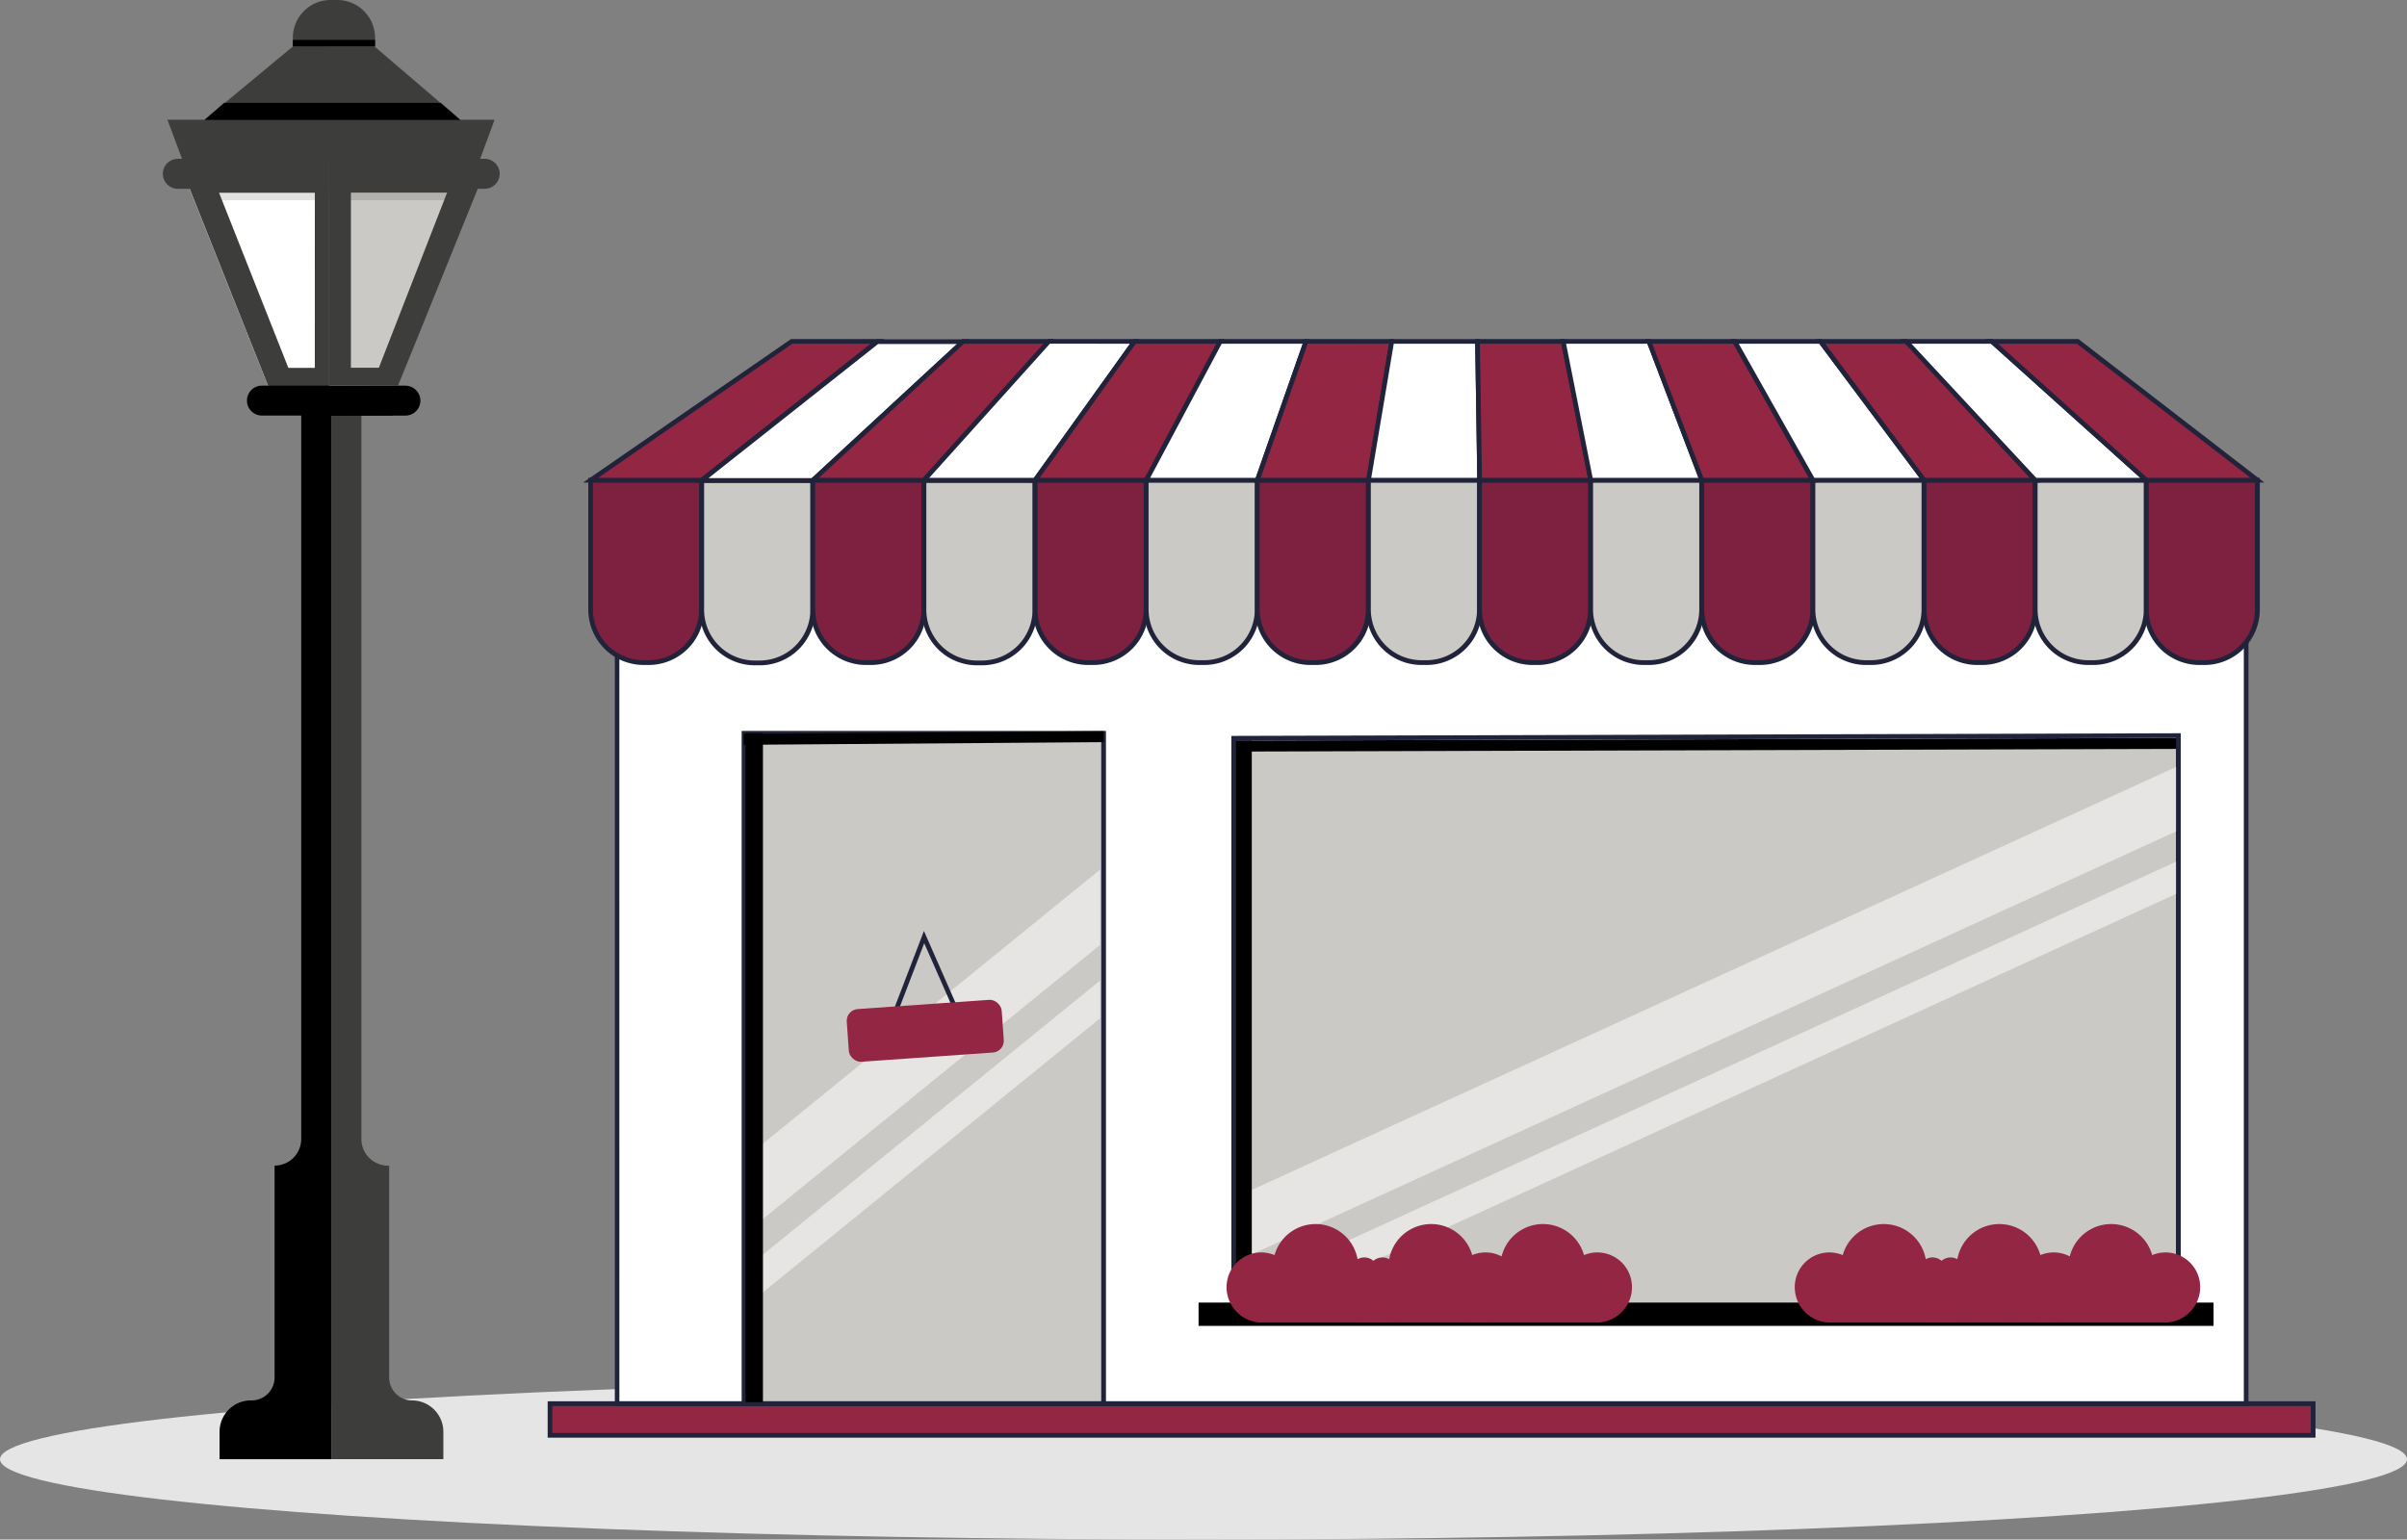 <svg xmlns="http://www.w3.org/2000/svg" xmlns:xlink="http://www.w3.org/1999/xlink" width="90.318" height="57.787" viewBox="0 0 90.318 57.787"><rect x="0" y="0" width="90.318" height="57.787" fill="#808080" stroke="none"/><defs><clipPath id="a"><path d="M876.714,1088.886H841.266v-21.438l35.449-.1Z" transform="translate(-841.266 -1067.349)" fill="none"/></clipPath><clipPath id="b"><path d="M802.881,1092.424h-13v-24.976l13-.1Z" transform="translate(-789.883 -1067.349)" fill="none"/></clipPath></defs><g transform="translate(-1012.5 -1344.711)"><ellipse cx="45.159" cy="3.015" rx="45.159" ry="3.015" transform="translate(1012.5 1396.468)" fill="#e5e5e5"/><g transform="translate(1033.05 1357.437)"><g transform="translate(0 39.869)"><rect width="66.159" height="1.19" transform="translate(0.087 0.088)" fill="#922643"/><path d="M834.178,1139.987H767.843v-1.365h66.335Zm-66.159-.175H834V1138.8H768.018Z" transform="translate(-767.843 -1138.621)" fill="#202339"/></g><g transform="translate(2.515 6.745)"><rect width="61.129" height="33.124" transform="translate(0.088 0.087)" fill="#fff"/><path d="M836.321,1077.441h-61.3v-33.3h61.3Zm-61.129-.175h60.954v-32.948H775.191Z" transform="translate(-775.016 -1044.142)" fill="#202339"/></g><g transform="translate(24.424 14.794)"><path d="M876.714,1088.886H841.266v-21.438l35.449-.1Z" transform="translate(-839.948 -1067.261)" fill="#cbc9c5"/><g transform="translate(36.674 0.088)"><line y2="21.537" transform="translate(0.088)" fill="#fff"/><rect width="0.175" height="21.537" transform="translate(0 0)" fill="#202339"/></g><path d="M876.763,1068.021l-35.422.1v-.411l35.422-.1Z" transform="translate(-839.996 -1067.431)"/><g transform="translate(1.318 0.088)" opacity="0.51"><g clip-path="url(#a)"><g transform="translate(-5.432 -1.693)"><path d="M873.763,1064.518l-47.073,21.547-.918-2,47.073-21.547Z" transform="translate(-825.772 -1062.521)" fill="#fff"/><path d="M877.16,1071.9l-47.073,21.547-.459-1,47.073-21.547Z" transform="translate(-828.276 -1067.966)" fill="#fff"/></g></g></g><rect width="0.653" height="21.346" transform="translate(1.344 0.279)"/><path d="M876.639,1088.81H841.015V1067.2h.087l35.537-.1Zm-35.449-.175h35.274v-21.361l-35.274.1Z" transform="translate(-839.785 -1067.098)" fill="#202339"/><rect width="38.085" height="0.875" transform="translate(0 21.372)"/></g><g transform="translate(46.795 33.202)"><g transform="translate(0 0)"><path d="M907.363,1123.315a.909.909,0,0,0,.934-.9.933.933,0,0,0-1.327-.846.518.518,0,0,0-.74-.63,1.6,1.6,0,0,0-3.115-.154,1.3,1.3,0,0,0-1.8,1.2,1.327,1.327,0,0,0,1.3,1.331Z" transform="translate(-901.315 -1119.603)" fill="#922643"/><path d="M914.269,1125.512a.38.38,0,1,1-.377-.334A.358.358,0,0,1,914.269,1125.512Z" transform="translate(-909.237 -1123.224)" fill="#922643"/><path d="M918.511,1126.393a.5.5,0,1,1-.493-.43A.465.465,0,0,1,918.511,1126.393Z" transform="translate(-911.841 -1123.733)" fill="#922643"/><path d="M910.673,1122.4a1.094,1.094,0,1,1-1.091-1.015A1.055,1.055,0,0,1,910.673,1122.4Z" transform="translate(-905.975 -1120.76)" fill="#922643"/></g><g transform="translate(4.034 0)"><path d="M913.756,1123.315a.909.909,0,0,1-.934-.9.933.933,0,0,1,1.327-.846.51.51,0,0,1-.031-.177.518.518,0,0,1,.771-.453,1.6,1.6,0,0,1,3.115-.154,1.3,1.3,0,0,1,1.8,1.2,1.327,1.327,0,0,1-1.3,1.331Z" transform="translate(-912.822 -1119.603)" fill="#922643"/><path d="M918.384,1125.512a.38.38,0,1,0,.378-.334A.358.358,0,0,0,918.384,1125.512Z" transform="translate(-916.434 -1123.224)" fill="#922643"/><path d="M913.712,1126.393a.5.5,0,1,0,.494-.43A.466.466,0,0,0,913.712,1126.393Z" transform="translate(-913.4 -1123.733)" fill="#922643"/><path d="M919.336,1122.4a1.094,1.094,0,1,0,1.091-1.015A1.055,1.055,0,0,0,919.336,1122.4Z" transform="translate(-917.052 -1120.76)" fill="#922643"/></g><g transform="translate(8.23 0)"><path d="M925.724,1123.315a.909.909,0,0,1-.934-.9.932.932,0,0,1,1.327-.846.518.518,0,0,1,.74-.63,1.6,1.6,0,0,1,3.115-.154,1.3,1.3,0,0,1,1.8,1.2,1.327,1.327,0,0,1-1.3,1.331Z" transform="translate(-924.79 -1119.603)" fill="#922643"/><path d="M930.352,1125.512a.38.38,0,1,0,.377-.334A.358.358,0,0,0,930.352,1125.512Z" transform="translate(-928.402 -1123.224)" fill="#922643"/><path d="M925.68,1126.393a.5.5,0,1,0,.493-.43A.465.465,0,0,0,925.68,1126.393Z" transform="translate(-925.368 -1123.733)" fill="#922643"/><path d="M931.3,1122.4a1.094,1.094,0,1,0,1.091-1.015A1.055,1.055,0,0,0,931.3,1122.4Z" transform="translate(-929.02 -1120.76)" fill="#922643"/></g></g><g transform="translate(25.475 33.202)"><g transform="translate(0 0)"><path d="M846.554,1123.315a.909.909,0,0,0,.934-.9.932.932,0,0,0-1.327-.846.518.518,0,0,0-.74-.63,1.6,1.6,0,0,0-3.115-.154,1.3,1.3,0,0,0-1.8,1.2,1.327,1.327,0,0,0,1.3,1.331Z" transform="translate(-840.506 -1119.603)" fill="#922643"/><path d="M853.46,1125.512a.38.38,0,1,1-.377-.334A.358.358,0,0,1,853.46,1125.512Z" transform="translate(-848.428 -1123.224)" fill="#922643"/><path d="M857.7,1126.393a.5.5,0,1,1-.493-.43A.465.465,0,0,1,857.7,1126.393Z" transform="translate(-851.032 -1123.733)" fill="#922643"/><path d="M849.864,1122.4a1.094,1.094,0,1,1-1.091-1.015A1.055,1.055,0,0,1,849.864,1122.4Z" transform="translate(-845.165 -1120.76)" fill="#922643"/></g><g transform="translate(4.034 0)"><path d="M852.947,1123.315a.909.909,0,0,1-.933-.9.933.933,0,0,1,1.327-.846.512.512,0,0,1-.031-.177.518.518,0,0,1,.771-.453,1.6,1.6,0,0,1,3.115-.154,1.3,1.3,0,0,1,1.8,1.2,1.327,1.327,0,0,1-1.3,1.331Z" transform="translate(-852.013 -1119.603)" fill="#922643"/><path d="M857.575,1125.512a.38.38,0,1,0,.378-.334A.358.358,0,0,0,857.575,1125.512Z" transform="translate(-855.625 -1123.224)" fill="#922643"/><path d="M852.9,1126.393a.5.5,0,1,0,.494-.43A.465.465,0,0,0,852.9,1126.393Z" transform="translate(-852.591 -1123.733)" fill="#922643"/><path d="M858.527,1122.4a1.094,1.094,0,1,0,1.091-1.015A1.055,1.055,0,0,0,858.527,1122.4Z" transform="translate(-856.243 -1120.76)" fill="#922643"/></g><g transform="translate(8.23 0)"><path d="M864.915,1123.315a.909.909,0,0,1-.934-.9.932.932,0,0,1,1.327-.846.518.518,0,0,1,.74-.63,1.6,1.6,0,0,1,3.115-.154,1.3,1.3,0,0,1,1.8,1.2,1.327,1.327,0,0,1-1.3,1.331Z" transform="translate(-863.981 -1119.603)" fill="#922643"/><path d="M869.543,1125.512a.38.38,0,1,0,.377-.334A.358.358,0,0,0,869.543,1125.512Z" transform="translate(-867.593 -1123.224)" fill="#922643"/><path d="M864.871,1126.393a.5.5,0,1,0,.493-.43A.465.465,0,0,0,864.871,1126.393Z" transform="translate(-864.559 -1123.733)" fill="#922643"/><path d="M870.5,1122.4a1.094,1.094,0,1,0,1.091-1.015A1.055,1.055,0,0,0,870.5,1122.4Z" transform="translate(-868.211 -1120.76)" fill="#922643"/></g></g><g transform="translate(7.276 14.708)"><g transform="translate(0 0)"><rect width="13.497" height="25.161" transform="translate(0.088 0.087)" fill="#cbc9c5"/><path d="M802.27,1092.19H788.6v-25.336H802.27Zm-13.5-.175h13.322v-24.986H788.772Z" transform="translate(-788.597 -1066.854)" fill="#202339"/></g></g><g transform="translate(7.727 14.881)" opacity="0.51"><g transform="translate(0 0)" clip-path="url(#b)"><g transform="translate(-12.076 -7.239)"><path d="M797,1048.4l-40.17,32.657-1.39-1.7,40.171-32.657Z" transform="translate(-755.438 -1046.7)" fill="#fff"/><path d="M802.138,1054.7l-40.17,32.657-.695-.852,40.171-32.657Z" transform="translate(-759.227 -1051.344)" fill="#fff"/></g></g></g><rect width="0.653" height="25.108" transform="translate(7.425 14.795)"/><g transform="translate(11.192 22.218)"><path d="M804.208,1092.053l-.164-.063,1.427-3.717,1.583,3.6-.16.071-1.412-3.212Z" transform="translate(-802.544 -1088.273)" fill="#202339"/><rect width="5.826" height="1.982" rx="0.44" transform="matrix(0.998, -0.07, 0.07, 0.998, 0, 2.962)" fill="#922643"/></g><path d="M802.344,1067.294l-13.5.1v-.411l13.5-.1Z" transform="translate(-781.483 -1052.164)"/><g transform="translate(1.524 5.21)"><g transform="translate(0 0)"><path d="M0,0H4.17a0,0,0,0,1,0,0V4.764A2.085,2.085,0,0,1,2.085,6.849h0A2.085,2.085,0,0,1,0,4.764V0A0,0,0,0,1,0,0Z" transform="translate(0.088 0.088)" fill="#7e203f"/><path d="M774.457,1046.786h-.187a2.082,2.082,0,0,1-2.079-2.079v-4.945h4.345v4.945A2.082,2.082,0,0,1,774.457,1046.786Zm-2.091-6.849v4.77a1.906,1.906,0,0,0,1.9,1.9h.187a1.906,1.906,0,0,0,1.9-1.9v-4.77Z" transform="translate(-772.191 -1039.762)" fill="#202339"/></g><g transform="translate(4.17 0.011)"><path d="M0,0H4.17a0,0,0,0,1,0,0V4.764A2.085,2.085,0,0,1,2.085,6.849h0A2.085,2.085,0,0,1,0,4.764V0A0,0,0,0,1,0,0Z" transform="translate(0.087 0.088)" fill="#cbc9c5"/><path d="M786.351,1046.817h-.187a2.081,2.081,0,0,1-2.079-2.079v-4.945h4.345v4.945A2.081,2.081,0,0,1,786.351,1046.817Zm-2.09-6.849v4.77a1.906,1.906,0,0,0,1.9,1.9h.187a1.906,1.906,0,0,0,1.9-1.9v-4.77Z" transform="translate(-784.085 -1039.792)" fill="#202339"/></g><g transform="translate(8.339 0)"><path d="M0,0H4.17a0,0,0,0,1,0,0V4.764A2.085,2.085,0,0,1,2.085,6.849h0A2.085,2.085,0,0,1,0,4.764V0A0,0,0,0,1,0,0Z" transform="translate(0.088 0.088)" fill="#7e203f"/><path d="M798.243,1046.786h-.187a2.082,2.082,0,0,1-2.079-2.079v-4.945h4.345v4.945A2.082,2.082,0,0,1,798.243,1046.786Zm-2.091-6.849v4.77a1.906,1.906,0,0,0,1.9,1.9h.187a1.906,1.906,0,0,0,1.9-1.9v-4.77Z" transform="translate(-795.977 -1039.762)" fill="#202339"/></g><g transform="translate(12.509 0.011)"><path d="M0,0H4.17a0,0,0,0,1,0,0V4.764A2.085,2.085,0,0,1,2.085,6.849h0A2.085,2.085,0,0,1,0,4.764V0A0,0,0,0,1,0,0Z" transform="translate(0.088 0.088)" fill="#cbc9c5"/><path d="M810.137,1046.817h-.187a2.081,2.081,0,0,1-2.079-2.079v-4.945h4.345v4.945A2.082,2.082,0,0,1,810.137,1046.817Zm-2.091-6.849v4.77a1.906,1.906,0,0,0,1.9,1.9h.187a1.906,1.906,0,0,0,1.9-1.9v-4.77Z" transform="translate(-807.871 -1039.792)" fill="#202339"/></g><g transform="translate(16.679 0)"><path d="M0,0H4.17a0,0,0,0,1,0,0V4.764A2.085,2.085,0,0,1,2.085,6.849h0A2.085,2.085,0,0,1,0,4.764V0A0,0,0,0,1,0,0Z" transform="translate(0.088 0.088)" fill="#7e203f"/><path d="M822.03,1046.786h-.187a2.081,2.081,0,0,1-2.079-2.079v-4.945h4.345v4.945A2.082,2.082,0,0,1,822.03,1046.786Zm-2.09-6.849v4.77a1.906,1.906,0,0,0,1.9,1.9h.187a1.906,1.906,0,0,0,1.9-1.9v-4.77Z" transform="translate(-819.764 -1039.762)" fill="#202339"/></g><g transform="translate(20.849 0)"><path d="M0,0H4.17a0,0,0,0,1,0,0V4.764A2.085,2.085,0,0,1,2.085,6.849h0A2.085,2.085,0,0,1,0,4.764V0A0,0,0,0,1,0,0Z" transform="translate(0.088 0.088)" fill="#cbc9c5"/><path d="M833.923,1046.786h-.187a2.081,2.081,0,0,1-2.079-2.079v-4.945H836v4.945A2.082,2.082,0,0,1,833.923,1046.786Zm-2.091-6.849v4.77a1.906,1.906,0,0,0,1.9,1.9h.187a1.906,1.906,0,0,0,1.9-1.9v-4.77Z" transform="translate(-831.657 -1039.762)" fill="#202339"/></g><g transform="translate(25.018 0)"><path d="M0,0H4.17a0,0,0,0,1,0,0V4.764A2.085,2.085,0,0,1,2.085,6.849h0A2.085,2.085,0,0,1,0,4.764V0A0,0,0,0,1,0,0Z" transform="translate(0.088 0.088)" fill="#7e203f"/><path d="M845.816,1046.786h-.187a2.081,2.081,0,0,1-2.079-2.079v-4.945H847.9v4.945A2.081,2.081,0,0,1,845.816,1046.786Zm-2.091-6.849v4.77a1.906,1.906,0,0,0,1.9,1.9h.187a1.906,1.906,0,0,0,1.9-1.9v-4.77Z" transform="translate(-843.55 -1039.762)" fill="#202339"/></g><g transform="translate(29.188 0)"><path d="M0,0H4.17a0,0,0,0,1,0,0V4.764A2.085,2.085,0,0,1,2.085,6.849h0A2.085,2.085,0,0,1,0,4.764V0A0,0,0,0,1,0,0Z" transform="translate(0.088 0.088)" fill="#cbc9c5"/><path d="M857.709,1046.786h-.187a2.082,2.082,0,0,1-2.079-2.079v-4.945h4.345v4.945A2.081,2.081,0,0,1,857.709,1046.786Zm-2.091-6.849v4.77a1.906,1.906,0,0,0,1.9,1.9h.187a1.906,1.906,0,0,0,1.9-1.9v-4.77Z" transform="translate(-855.443 -1039.762)" fill="#202339"/></g><g transform="translate(33.358 0)"><path d="M0,0H4.17a0,0,0,0,1,0,0V4.764A2.085,2.085,0,0,1,2.085,6.849h0A2.085,2.085,0,0,1,0,4.764V0A0,0,0,0,1,0,0Z" transform="translate(0.088 0.088)" fill="#7e203f"/><path d="M869.6,1046.786h-.187a2.081,2.081,0,0,1-2.079-2.079v-4.945h4.345v4.945A2.081,2.081,0,0,1,869.6,1046.786Zm-2.091-6.849v4.77a1.906,1.906,0,0,0,1.9,1.9h.187a1.906,1.906,0,0,0,1.9-1.9v-4.77Z" transform="translate(-867.336 -1039.762)" fill="#202339"/></g><g transform="translate(37.527 0)"><path d="M0,0H4.17a0,0,0,0,1,0,0V4.764A2.085,2.085,0,0,1,2.085,6.849h0A2.085,2.085,0,0,1,0,4.764V0A0,0,0,0,1,0,0Z" transform="translate(0.088 0.088)" fill="#cbc9c5"/><path d="M881.495,1046.786h-.186a2.082,2.082,0,0,1-2.079-2.079v-4.945h4.345v4.945A2.082,2.082,0,0,1,881.495,1046.786Zm-2.091-6.849v4.77a1.906,1.906,0,0,0,1.9,1.9h.186a1.906,1.906,0,0,0,1.9-1.9v-4.77Z" transform="translate(-879.229 -1039.762)" fill="#202339"/></g><g transform="translate(41.697 0)"><path d="M0,0H4.17a0,0,0,0,1,0,0V4.764A2.085,2.085,0,0,1,2.085,6.849h0A2.085,2.085,0,0,1,0,4.764V0A0,0,0,0,1,0,0Z" transform="translate(0.087 0.088)" fill="#7e203f"/><path d="M893.389,1046.786H893.2a2.081,2.081,0,0,1-2.079-2.079v-4.945h4.345v4.945A2.081,2.081,0,0,1,893.389,1046.786Zm-2.09-6.849v4.77a1.906,1.906,0,0,0,1.9,1.9h.187a1.906,1.906,0,0,0,1.9-1.9v-4.77Z" transform="translate(-891.123 -1039.762)" fill="#202339"/></g><g transform="translate(45.867 0)"><path d="M0,0H4.17a0,0,0,0,1,0,0V4.764A2.085,2.085,0,0,1,2.085,6.849h0A2.085,2.085,0,0,1,0,4.764V0A0,0,0,0,1,0,0Z" transform="translate(0.088 0.088)" fill="#cbc9c5"/><path d="M905.281,1046.786h-.187a2.082,2.082,0,0,1-2.079-2.079v-4.945h4.345v4.945A2.081,2.081,0,0,1,905.281,1046.786Zm-2.091-6.849v4.77a1.906,1.906,0,0,0,1.9,1.9h.187a1.906,1.906,0,0,0,1.9-1.9v-4.77Z" transform="translate(-903.015 -1039.762)" fill="#202339"/></g><g transform="translate(50.037 0)"><path d="M0,0H4.17a0,0,0,0,1,0,0V4.764A2.085,2.085,0,0,1,2.085,6.849h0A2.085,2.085,0,0,1,0,4.764V0A0,0,0,0,1,0,0Z" transform="translate(0.088 0.088)" fill="#7e203f"/><path d="M917.175,1046.786h-.187a2.081,2.081,0,0,1-2.079-2.079v-4.945h4.345v4.945A2.082,2.082,0,0,1,917.175,1046.786Zm-2.091-6.849v4.77a1.906,1.906,0,0,0,1.9,1.9h.187a1.906,1.906,0,0,0,1.9-1.9v-4.77Z" transform="translate(-914.909 -1039.762)" fill="#202339"/></g><g transform="translate(54.206 0)"><path d="M0,0H4.17a0,0,0,0,1,0,0V4.764A2.085,2.085,0,0,1,2.085,6.849h0A2.085,2.085,0,0,1,0,4.764V0A0,0,0,0,1,0,0Z" transform="translate(0.088 0.088)" fill="#cbc9c5"/><path d="M929.068,1046.786h-.187a2.081,2.081,0,0,1-2.079-2.079v-4.945h4.345v4.945A2.082,2.082,0,0,1,929.068,1046.786Zm-2.09-6.849v4.77a1.906,1.906,0,0,0,1.9,1.9h.187a1.906,1.906,0,0,0,1.9-1.9v-4.77Z" transform="translate(-926.802 -1039.762)" fill="#202339"/></g><g transform="translate(58.376 0)"><path d="M0,0H4.17a0,0,0,0,1,0,0V4.764A2.085,2.085,0,0,1,2.085,6.849h0A2.085,2.085,0,0,1,0,4.764V0A0,0,0,0,1,0,0Z" transform="translate(0.088 0.088)" fill="#7e203f"/><path d="M940.961,1046.786h-.187a2.081,2.081,0,0,1-2.079-2.079v-4.945h4.345v4.945A2.081,2.081,0,0,1,940.961,1046.786Zm-2.091-6.849v4.77a1.906,1.906,0,0,0,1.9,1.9h.187a1.906,1.906,0,0,0,1.9-1.9v-4.77Z" transform="translate(-938.695 -1039.762)" fill="#202339"/></g></g><g transform="translate(1.331 0)"><path d="M783.2,1025.153h-3.217l-7.542,5.209h4.17Z" transform="translate(-772.16 -1025.065)" fill="#922643"/><path d="M776.121,1030.287h-4.482l7.8-5.385h3.5Zm-3.919-.175h3.858l6.367-5.035H779.49Z" transform="translate(-771.639 -1024.902)" fill="#202339"/><g transform="translate(4.199 0.011)"><path d="M794.141,1025.183h-3.217l-6.59,5.209h4.17Z" transform="translate(-784.082 -1025.096)" fill="#fff"/><path d="M788.071,1030.318h-4.456l6.811-5.384H793.9Zm-3.951-.175H788l5.447-5.034h-2.963Z" transform="translate(-783.615 -1024.934)" fill="#202339"/></g><g transform="translate(8.397)"><path d="M805.082,1025.153h-3.217l-5.637,5.209h4.17Z" transform="translate(-796.004 -1025.065)" fill="#922643"/><path d="M800.022,1030.287h-4.433l5.827-5.385h3.448Zm-3.985-.175h3.907l4.527-5.035h-2.987Z" transform="translate(-795.589 -1024.902)" fill="#202339"/></g><g transform="translate(12.594)"><path d="M816.022,1025.153H812.8l-4.684,5.209h4.17Z" transform="translate(-807.924 -1025.065)" fill="#fff"/><path d="M811.971,1030.287H807.56l4.842-5.385h3.426Zm-4.018-.175h3.928l3.607-5.035H812.48Z" transform="translate(-807.56 -1024.902)" fill="#202339"/></g><g transform="translate(16.789)"><path d="M826.963,1025.153h-3.217l-3.732,5.209h4.17Z" transform="translate(-819.843 -1025.065)" fill="#922643"/><path d="M823.92,1030.287h-4.393l3.857-5.385h3.408Zm-4.052-.175h3.947l2.686-5.035h-3.026Z" transform="translate(-819.527 -1024.902)" fill="#202339"/></g><g transform="translate(20.984)"><path d="M837.9,1025.153h-3.217l-2.779,5.209h4.17Z" transform="translate(-831.761 -1025.065)" fill="#fff"/><path d="M835.868,1030.287H831.49l2.872-5.385h3.393Zm-4.086-.175h3.961l1.765-5.035h-3.041Z" transform="translate(-831.49 -1024.902)" fill="#202339"/></g><g transform="translate(25.176)"><path d="M848.843,1025.153h-3.217l-1.826,5.209h4.17Z" transform="translate(-843.676 -1025.065)" fill="#922643"/><path d="M847.815,1030.287h-4.368l1.888-5.385h3.383l-.018.1Zm-4.121-.175h3.972l.844-5.035H845.46Z" transform="translate(-843.447 -1024.902)" fill="#202339"/></g><g transform="translate(29.365)"><path d="M859.784,1025.153h-3.217l-.874,5.209h4.17Z" transform="translate(-855.589 -1025.065)" fill="#fff"/><path d="M859.76,1030.287H855.4l.018-.1.886-5.283h3.378Zm-4.155-.175h3.977l-.076-5.035h-3.057Z" transform="translate(-855.397 -1024.902)" fill="#202339"/></g><g transform="translate(33.471)"><path d="M870.578,1025.153h-3.217l.079,5.209h4.17Z" transform="translate(-867.272 -1025.065)" fill="#922643"/><path d="M871.552,1030.287h-4.363l-.082-5.385h3.378Zm-4.19-.175h3.977l-1-5.035h-3.056Z" transform="translate(-867.107 -1024.902)" fill="#202339"/></g><g transform="translate(36.67)"><path d="M879.754,1025.153h-3.217l1.032,5.209h4.17Z" transform="translate(-876.43 -1025.065)" fill="#fff"/><path d="M881.667,1030.287H877.3l-1.067-5.385h3.384Zm-4.225-.175h3.971l-1.918-5.035h-3.05Z" transform="translate(-876.232 -1024.902)" fill="#202339"/></g><g transform="translate(39.867)"><path d="M888.929,1025.153h-3.217l1.984,5.209h4.17Z" transform="translate(-885.585 -1025.065)" fill="#922643"/><path d="M891.781,1030.287H887.4l-2.051-5.385h3.4Zm-4.259-.175h3.959l-2.838-5.035H885.6Z" transform="translate(-885.35 -1024.902)" fill="#202339"/></g><g transform="translate(43.061)"><path d="M898.105,1025.153h-3.217l2.937,5.209h4.17Z" transform="translate(-894.738 -1025.065)" fill="#fff"/><path d="M901.893,1030.287h-4.4l-3.036-5.385h3.411Zm-4.293-.175h3.944l-3.759-5.035h-3.023Z" transform="translate(-894.461 -1024.902)" fill="#202339"/></g><g transform="translate(46.253)"><path d="M907.281,1025.153h-3.217l3.89,5.209h4.17Z" transform="translate(-903.889 -1025.065)" fill="#922643"/><path d="M912,1030.287h-4.414l-4.021-5.385H907Zm-4.327-.175H911.6l-4.679-5.035h-3Z" transform="translate(-903.565 -1024.902)" fill="#202339"/></g><g transform="translate(49.444)"><path d="M916.457,1025.153H913.24l4.842,5.209h4.17Z" transform="translate(-913.039 -1025.065)" fill="#fff"/><path d="M922.109,1030.287h-4.437l-5-5.385h3.452l.025.023Zm-4.36-.175h3.9l-5.6-5.035h-2.983Z" transform="translate(-912.667 -1024.902)" fill="#202339"/></g><g transform="translate(52.633)"><path d="M925.633,1025.153h-3.217l5.8,5.209h4.17Z" transform="translate(-922.187 -1025.065)" fill="#922643"/><path d="M932.214,1030.287h-4.46l-.025-.023-5.965-5.362h3.476l.023.018Zm-4.393-.175H931.7l-6.52-5.035h-2.959Z" transform="translate(-921.764 -1024.902)" fill="#202339"/></g></g></g><g transform="translate(1018.6 1344.711)"><path d="M1074.03,4446.583v42.729h-4.191v-1.034a1.176,1.176,0,0,1,1.176-1.173h.028a.86.86,0,0,0,.86-.86v-7.953a1,1,0,0,0,1-1v-30.711Z" transform="translate(-1067.7 -4434.541)"/><path d="M1088.173,4488.277v1.034h-4.206v-42.729h1.13v30.711a1,1,0,0,0,1,1h.043v7.953a.86.86,0,0,0,.86.86A1.176,1.176,0,0,1,1088.173,4488.277Z" transform="translate(-1077.637 -4434.541)" fill="#3d3d3c"/><path d="M1073.839,4437.26h-4.858l-2.953-7.419h10.763Z" transform="translate(-1065.02 -4422.765)" fill="#fff"/><path d="M1087.45,4436.755h-1.279v-6.861h3.984Z" transform="translate(-1079.187 -4422.802)" fill="#cbc9c5"/><path d="M1077.7,4430.19h-8.78l-.212-.475h9.211Z" transform="translate(-1066.905 -4422.676)" opacity="0.12"/><path d="M1074.973,4416.093l-.033.085h-11.117l-.582-1.56h1.392l3.316-2.749h1.365v4.223Z" transform="translate(-1063.058 -4410.125)" fill="#3d3d3c"/><g transform="translate(0 5.967)"><path d="M1068.882,4434.611V4426.1H1063.2a.562.562,0,1,0,0,1.124h.446l2.944,7.4.215.009v.024h4.328v-.02l.318.012.021-.045Zm-.541-.666h-.993l-2.6-6.571h3.594Z" transform="translate(-1062.628 -4426.105)" fill="#3d3d3c"/></g><path d="M1098.394,4419.525l-.6-.518h.041Z" transform="translate(-1087.36 -4415.146)" opacity="0.12"/><g transform="translate(6.254 5.967)"><path d="M1089.544,4426.1h-5.833v8.506h2.587l2.986-7.383h.26a.562.562,0,1,0,0-1.124Zm-3.97,7.84h-1.05v-6.571h3.609Z" transform="translate(-1083.711 -4426.105)" fill="#3d3d3c"/></g><path d="M1089.915,4414.618l-.545,1.475h-5.66v-4.223h1.7l3.213,2.749Z" transform="translate(-1077.456 -4410.125)" fill="#3d3d3c"/><path d="M1077.539,4419.647h-9.593l.731-.64h8.123l.6.518Z" transform="translate(-1066.368 -4415.146)"/><path d="M1078.8,4455.819l-.054.085h-4.889a.562.562,0,1,1,0-1.124h2.521v1.039Z" transform="translate(-1070.128 -4440.306)"/><path d="M1087.132,4455.343a.564.564,0,0,1-.57.562h-.483l-2.368.006v-1.129h2.851A.567.567,0,0,1,1087.132,4455.343Z" transform="translate(-1077.457 -4440.306)"/><path d="M1080.776,4405.989h-.248a1.418,1.418,0,0,0-1.418,1.418v.326h3.084v-.326A1.418,1.418,0,0,0,1080.776,4405.989Z" transform="translate(-1074.221 -4405.989)" fill="#3d3d3c"/><rect width="3.084" height="0.247" transform="translate(4.889 1.497)"/></g></g></svg>